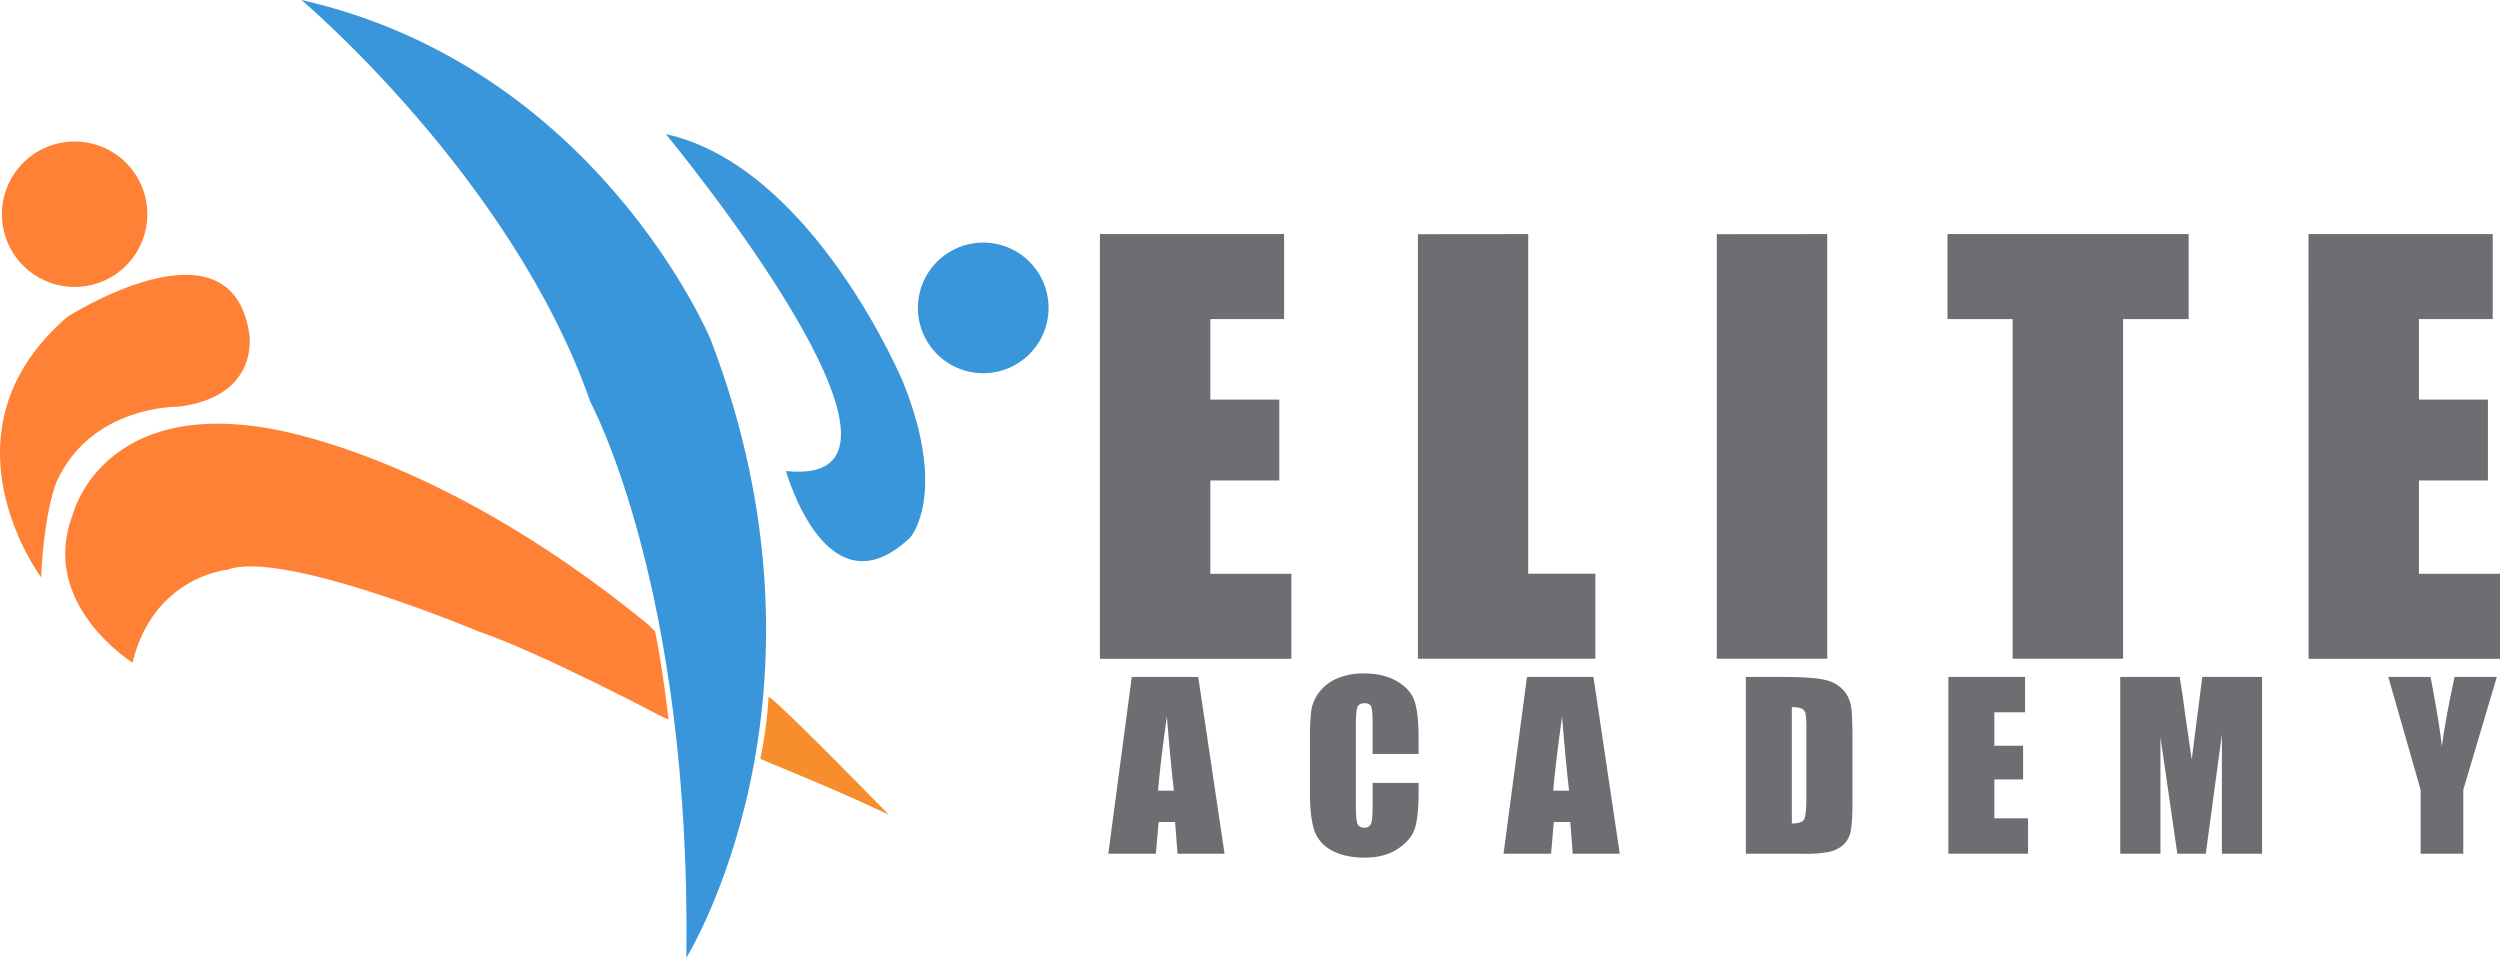 <svg xmlns="http://www.w3.org/2000/svg" viewBox="0 0 1112.98 426.4"><defs><style>.cls-1{fill:#f78d2b;}.cls-2{fill:#ff8136;}.cls-3{fill:#3a96db;}.cls-4{fill:#6d6e71;}</style></defs><g id="Layer_2" data-name="Layer 2"><g id="Layer_1-2" data-name="Layer 1"><path class="cls-1" d="M342.16,310.21a180.94,180.94,0,0,1-3.67,27.5c.17.5,33.2,13.42,57.23,25.05C395.72,362.76,346.42,312.15,342.16,310.21Z"/><path class="cls-2" d="M65.59,95.4A32.37,32.37,0,1,1,33.22,63,32.37,32.37,0,0,1,65.59,95.4Z"/><path class="cls-2" d="M18.29,257S-29.77,192.66,29.92,141.1c0,0,72.49-46.52,81,7,0,0,5.43,28.3-31.4,32.95,0,0-38.76-.78-54.27,33.33C25.27,214.36,19.84,226,18.29,257Z"/><path class="cls-2" d="M59,295s-41.68-26-26.75-65.51c0,0,11.63-48.6,80.63-39.8,0,0,76,6.85,175.6,88.26l3.18,3.18c3.16,15.09,6,39.26,6,39.26l-3.75-1.74s-52.72-27.91-81-37.6c0,0-87.22-36.61-111.64-27.42C101.25,253.62,68.3,256.62,59,295Z"/><path class="cls-3" d="M134.2,0S228,79.08,262.89,179.09c0,0,45,83,42.65,247.31,0,0,72.1-115.51,10.85-275.22C316.39,151.18,266,29.89,134.2,0Z"/><path class="cls-3" d="M296.43,59.7s130.89,158.29,53.49,150c0,0,18.12,65,55.36,29.54,0,0,16.86-19.19-3.22-69.06C402.06,170.17,362,74.19,296.43,59.7Z"/><path class="cls-3" d="M466.81,137A29.08,29.08,0,1,1,437.74,108,29.07,29.07,0,0,1,466.81,137Z"/><path class="cls-4" d="M489.67,104.21h82v37.84H538.83v35.84h30.71v36H538.83v41.57h36.08v37.83H489.67Z"/><path class="cls-4" d="M680.35,104.21V255.43h29.89v37.83h-79v-189Z"/><path class="cls-4" d="M813.47,104.21V293.26H764.31v-189Z"/><path class="cls-4" d="M974.37,104.21v37.84H945.18V293.26H896V142.05H867V104.21Z"/><path class="cls-4" d="M1027.74,104.21h82v37.84H1076.9v35.84h30.71v36H1076.9v41.57H1113v37.83h-85.24Z"/><path class="cls-4" d="M533.45,301.36l11.71,78.73H524.23l-1.1-14.15h-7.32l-1.23,14.15H493.41l10.45-78.73ZM522.6,352q-1.56-13.38-3.12-33.07-3.13,22.62-3.93,33.07Z"/><path class="cls-4" d="M631.55,335.64H611.07V322q0-6-.65-7.45c-.44-1-1.41-1.48-2.9-1.48q-2.52,0-3.21,1.8t-.68,7.78v36.57q0,5.73.68,7.49c.46,1.17,1.48,1.75,3.07,1.75a2.88,2.88,0,0,0,3-1.76q.71-1.76.7-8.23v-9.9h20.48v3.07q0,12.22-1.73,17.33t-7.63,9q-5.91,3.84-14.57,3.84-9,0-14.83-3.25a15.84,15.84,0,0,1-7.73-9q-1.9-5.76-1.9-17.33v-23a104.29,104.29,0,0,1,.58-12.77,17.82,17.82,0,0,1,3.48-8.19,19.29,19.29,0,0,1,8-6.2,29,29,0,0,1,11.8-2.26q9,0,14.93,3.49t7.73,8.72q1.84,5.22,1.85,16.24Z"/><path class="cls-4" d="M709.39,301.36l11.71,78.73H700.17l-1.09-14.15h-7.33l-1.23,14.15H669.36l10.44-78.73ZM698.54,352q-1.56-13.38-3.12-33.07-3.13,22.62-3.93,33.07Z"/><path class="cls-4" d="M777.24,301.36h15.32q14.84,0,20.06,1.36a15.46,15.46,0,0,1,8,4.47,14.21,14.21,0,0,1,3.4,6.93q.69,3.83.68,15V356.7q0,10.6-1,14.18a10.74,10.74,0,0,1-3.48,5.59,14.59,14.59,0,0,1-6.13,2.82,55.75,55.75,0,0,1-11,.8H777.24Zm20.47,13.47v51.79q4.42,0,5.45-1.78t1-9.65V324.6a40.64,40.64,0,0,0-.34-6.85,3.27,3.27,0,0,0-1.56-2.22A10.11,10.11,0,0,0,797.71,314.83Z"/><path class="cls-4" d="M867.4,301.36h34.14v15.75H887.87V332h12.79v15H887.87v17.31h15v15.76H867.4Z"/><path class="cls-4" d="M1007.06,301.36v78.73H989.17l0-53.15L982,380.09H969.33l-7.52-51.94,0,51.94h-17.9V301.36h26.49q1.18,7.09,2.43,16.74l2.91,20,4.71-36.76Z"/><path class="cls-4" d="M1111.57,301.36l-14.93,50.23v28.5h-19v-28.5l-14.39-50.23h18.81q4.41,23.06,5,31,1.7-12.6,5.7-31Z"/></g></g></svg>